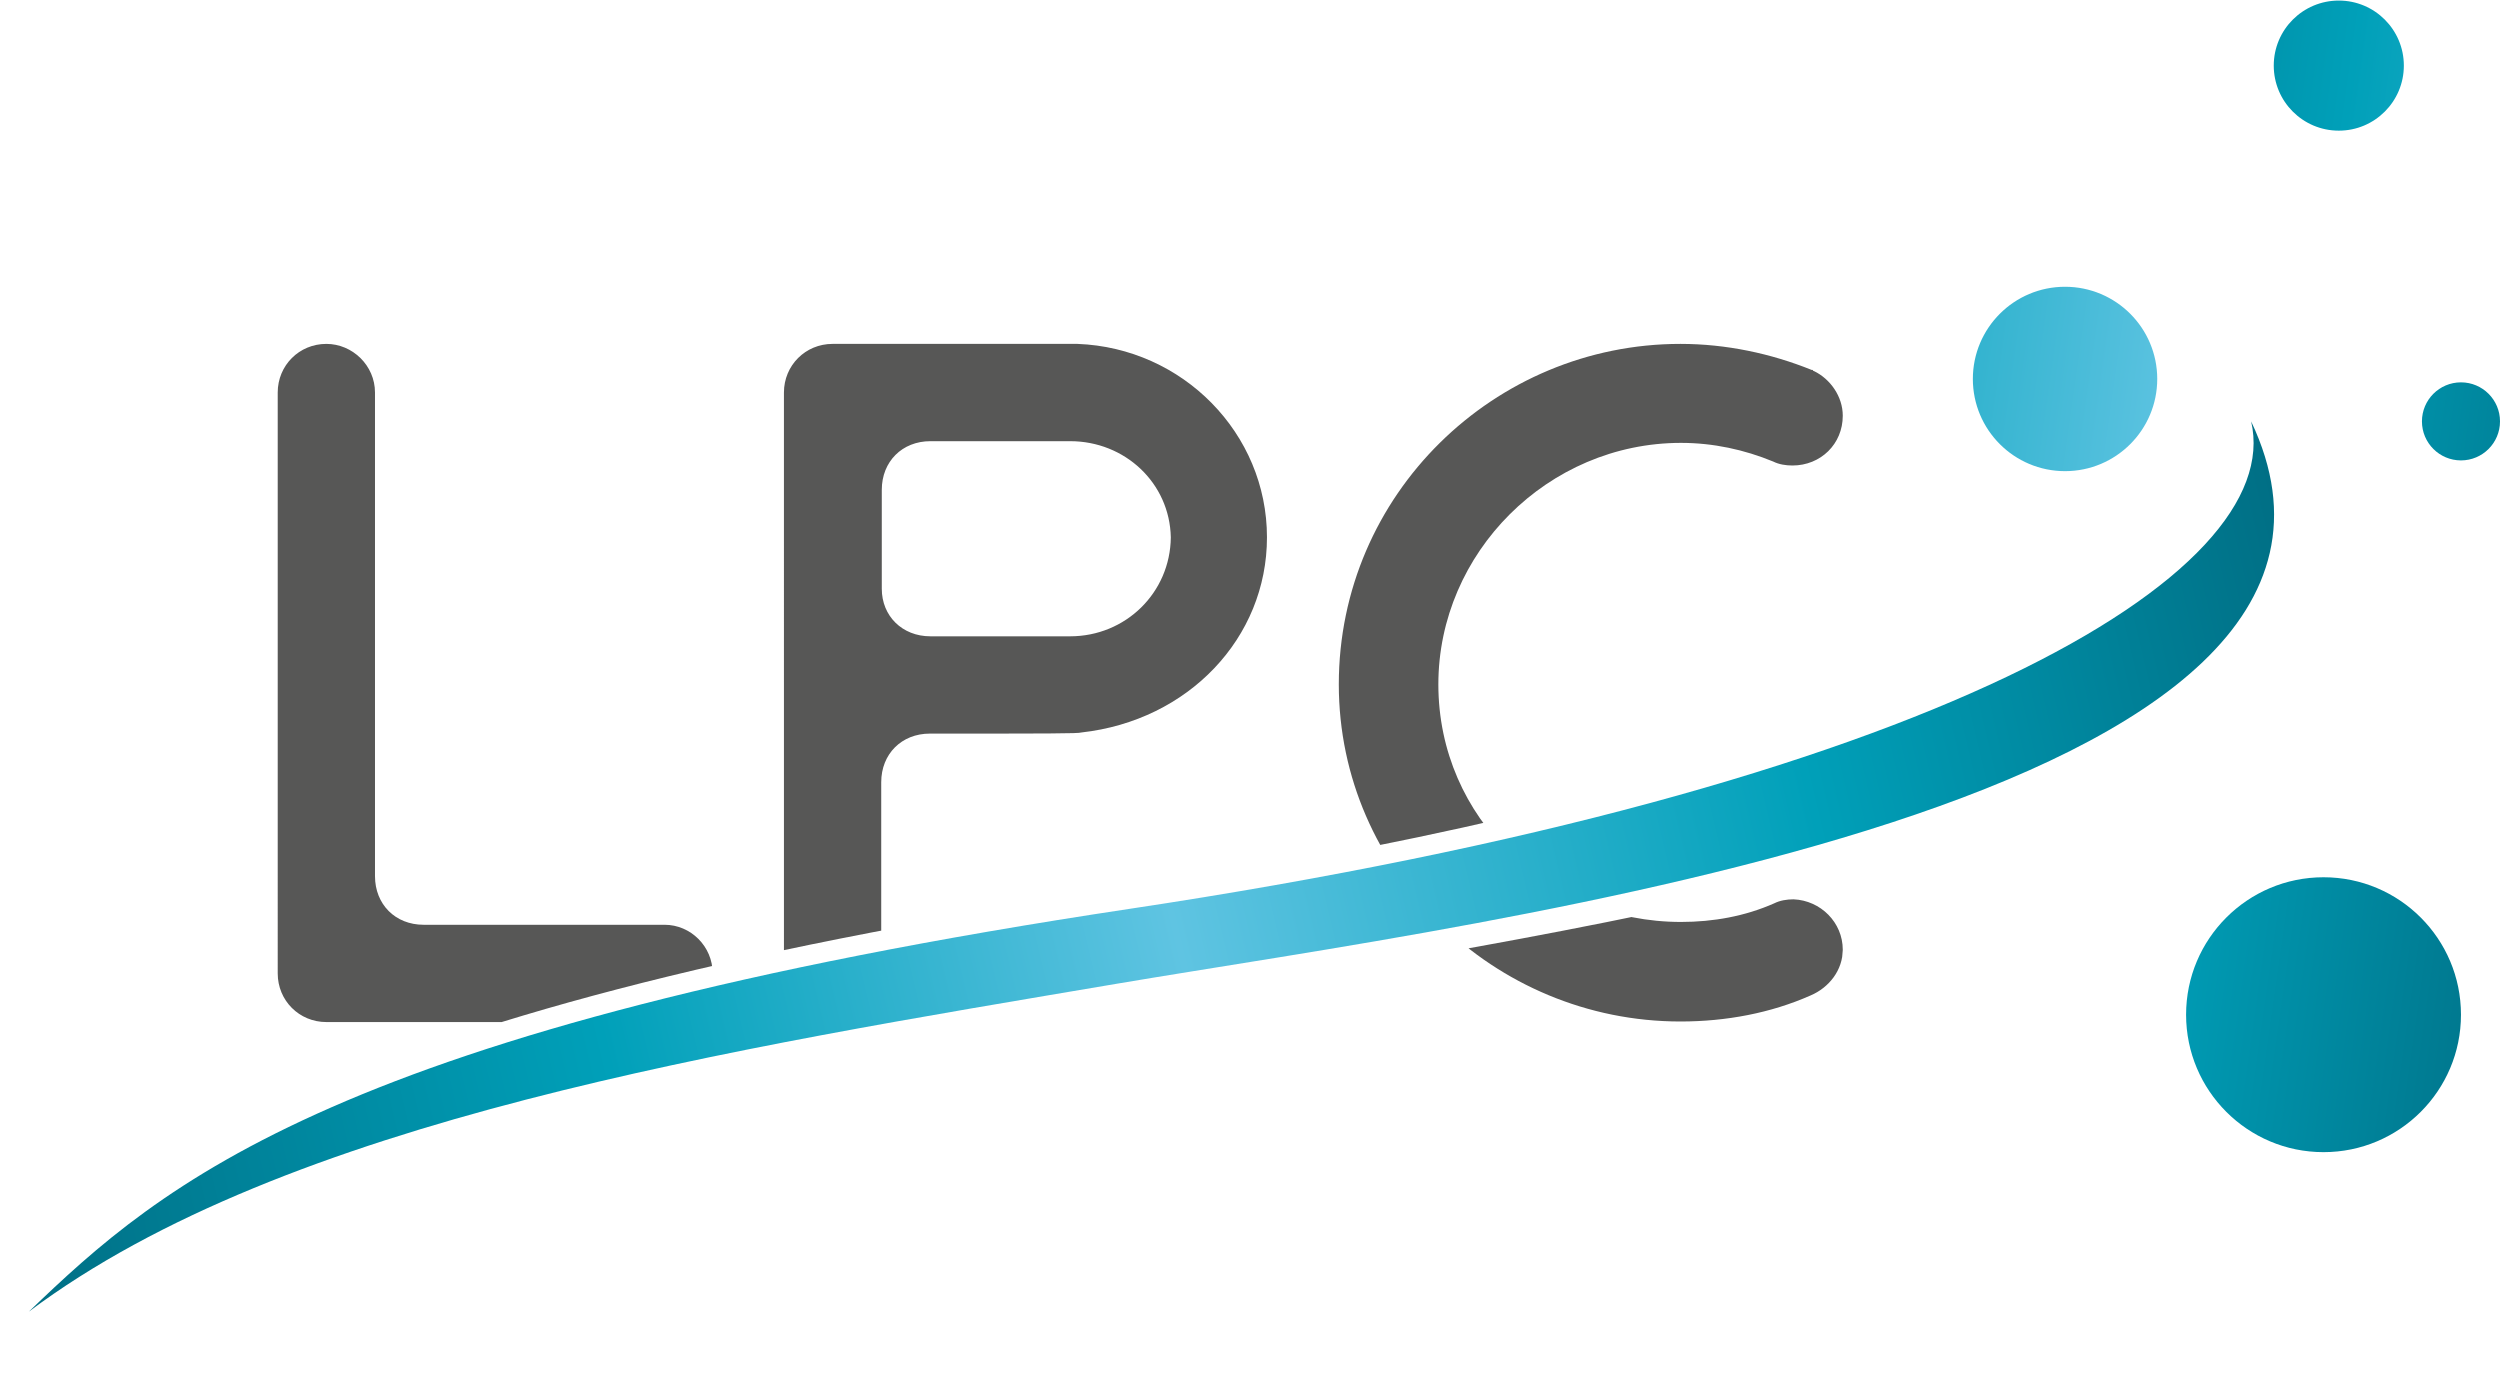 <svg xmlns="http://www.w3.org/2000/svg" xmlns:xlink="http://www.w3.org/1999/xlink" version="1.1" id="Calque_1" x="0px" y="0px" style="enable-background:new 0 0 683.5 431.6;" xml:space="preserve" viewBox="128.2 93.7 442 245.8" width="442" height="246">
<style type="text/css">
	.st0{fill:#575756;}
	.st1{fill:url(#SVGID_1_);}
	.st2{fill:url(#SVGID_2_);}
	.st3{fill:url(#SVGID_3_);}
	.st4{fill:url(#SVGID_4_);}
	.st5{fill:#F39200;}
	.st6{fill:url(#SVGID_5_);}
	.st7{clip-path:url(#SVGID_7_);}
	.st8{fill:url(#SVGID_8_);}
	.st9{fill:url(#SVGID_9_);}
	.st10{fill:url(#SVGID_10_);}
	.st11{fill:url(#SVGID_11_);}
	.st12{fill:url(#SVGID_12_);}
	.st13{clip-path:url(#SVGID_14_);}
	.st14{fill:url(#SVGID_15_);}
	.st15{fill:url(#SVGID_16_);}
	.st16{fill:url(#SVGID_17_);}
	.st17{fill:url(#SVGID_18_);}
	.st18{fill:url(#SVGID_19_);}
	.st19{clip-path:url(#SVGID_21_);}
</style>
<g>
	<linearGradient id="SVGID_1_" gradientUnits="userSpaceOnUse" x1="248.093" y1="231.716" x2="578.159" y2="278.507">
		<stop offset="0" style="stop-color:#006F85"/>
		<stop offset="0.262" style="stop-color:#00A0B9"/>
		<stop offset="0.507" style="stop-color:#5FC4E2"/>
		<stop offset="0.78" style="stop-color:#00A0B9"/>
		<stop offset="1" style="stop-color:#006F85"/>
	</linearGradient>
	<circle class="st1" cx="539" cy="273" r="24.3"/>
	
		<linearGradient id="SVGID_2_" gradientUnits="userSpaceOnUse" x1="-2806.081" y1="597.832" x2="-2476.014" y2="644.623" gradientTransform="matrix(-1 0 0 -1 -2004.324 739.859)">
		<stop offset="0" style="stop-color:#006F85"/>
		<stop offset="0.262" style="stop-color:#00A0B9"/>
		<stop offset="0.507" style="stop-color:#5FC4E2"/>
		<stop offset="0.78" style="stop-color:#00A0B9"/>
		<stop offset="1" style="stop-color:#006F85"/>
	</linearGradient>
	<circle class="st2" cx="541.7" cy="105.2" r="11.5"/>
	<linearGradient id="SVGID_3_" gradientUnits="userSpaceOnUse" x1="346.908" y1="139.876" x2="676.975" y2="186.667">
		<stop offset="0" style="stop-color:#006F85"/>
		<stop offset="0.262" style="stop-color:#00A0B9"/>
		<stop offset="0.507" style="stop-color:#5FC4E2"/>
		<stop offset="0.78" style="stop-color:#00A0B9"/>
		<stop offset="1" style="stop-color:#006F85"/>
	</linearGradient>
	<circle class="st3" cx="493.3" cy="160.6" r="16.3"/>
	<linearGradient id="SVGID_4_" gradientUnits="userSpaceOnUse" x1="272.264" y1="126.813" x2="602.331" y2="173.604">
		<stop offset="0" style="stop-color:#006F85"/>
		<stop offset="0.262" style="stop-color:#00A0B9"/>
		<stop offset="0.507" style="stop-color:#5FC4E2"/>
		<stop offset="0.78" style="stop-color:#00A0B9"/>
		<stop offset="1" style="stop-color:#006F85"/>
	</linearGradient>
	<circle class="st4" cx="563.3" cy="168.1" r="6.9"/>
	
		<linearGradient id="SVGID_5_" gradientUnits="userSpaceOnUse" x1="117.993" y1="705.421" x2="537.58" y2="705.421" gradientTransform="matrix(0.973 -0.231 0.231 0.973 -151.613 -364.013)">
		<stop offset="0" style="stop-color:#006F85"/>
		<stop offset="0.262" style="stop-color:#00A0B9"/>
		<stop offset="0.507" style="stop-color:#5FC4E2"/>
		<stop offset="0.78" style="stop-color:#00A0B9"/>
		<stop offset="1" style="stop-color:#006F85"/>
	</linearGradient>
	<path class="st6" d="M526.2,168.1c32.1,67.7-134.8,88.3-200.4,99.4c-67.9,11.5-147,23.9-192.5,58c23.4-22.5,54.4-50.1,194.5-71.2   C470.8,232.8,532.5,195.1,526.2,168.1z"/>
	<g>
		<defs>
			<path id="SVGID_20_" d="M455.3,246.7c-34.1,9.4-84.1,17.6-112.6,22.2c-6.5,1-12.5,2-17.9,2.9L318,273     c-66,11.1-140.7,23.7-184,56.1l-4.9-5.8c22.2-21.3,52.6-50.6,196.6-72.2c51.4-7.7,91.4-17.5,121.5-27.7l13.2-76.3H128.2v192.4     h319L455.3,246.7z"/>
		</defs>
		<clipPath id="SVGID_7_">
			<use xlink:href="#SVGID_20_" style="overflow:visible;"/>
		</clipPath>
		<g class="st7">
			<path class="st0" d="M254.2,265.7c0,4.8-3.9,8.6-8.6,8.6h-59.2c-0.2,0-0.2,0-0.3,0h-0.2c-4.8,0-8.6-3.8-8.6-8.6V163     c0-4.8,3.8-8.6,8.6-8.6c4.6,0,8.6,3.8,8.6,8.6v85.5c0,5,3.6,8.6,8.6,8.6h42.6C250.3,257.1,254.2,260.9,254.2,265.7z"/>
			<path class="st0" d="M352.2,188.6c0,17.8-13.9,32.4-32.8,34.5c-0.5,0.2-5.8,0.2-26.8,0.2c-5,0-8.6,3.6-8.6,8.6v33.8     c0,4.8-3.9,8.6-8.6,8.6c-4.8,0-8.6-3.8-8.6-8.6V163c0-4.8,3.8-8.6,8.6-8.6c0,0,30.4,0,43.3,0     C337.3,155.1,352.2,170.2,352.2,188.6z M335.2,188.6c-0.2-9.6-8.1-17-17.8-17h-24.7c-5,0-8.6,3.6-8.6,8.6v17.5     c0,4.8,3.6,8.4,8.6,8.4h24.7C327.2,206.1,335.1,198.4,335.2,188.6z"/>
			<path class="st0" d="M454,261.5c0,3.6-2.4,6.7-5.7,8.1c-7,3.1-14.9,4.6-23,4.6c-33,0-60.4-26.6-60.4-59.6     c0-33.6,27.5-60.2,60.4-60.2c8.1,0,16,1.7,23.2,4.6c0,0,0,0,0.2,0c0,0.2,0.2,0.2,0.2,0.2c2.9,1.4,5.1,4.5,5.1,7.9     c0,5-3.9,8.8-8.9,8.8c-1.2,0-2.4-0.2-3.4-0.7c-5.1-2.1-10.6-3.3-16.3-3.3c-23.5,0-42.9,19.4-42.9,42.7c0,23.7,19.4,42,42.9,42     c5.7,0,11.3-1,16.5-3.3c1-0.5,2.2-0.7,3.4-0.7C450.1,252.8,454,256.7,454,261.5z"/>
		</g>
	</g>
</g>
</svg>